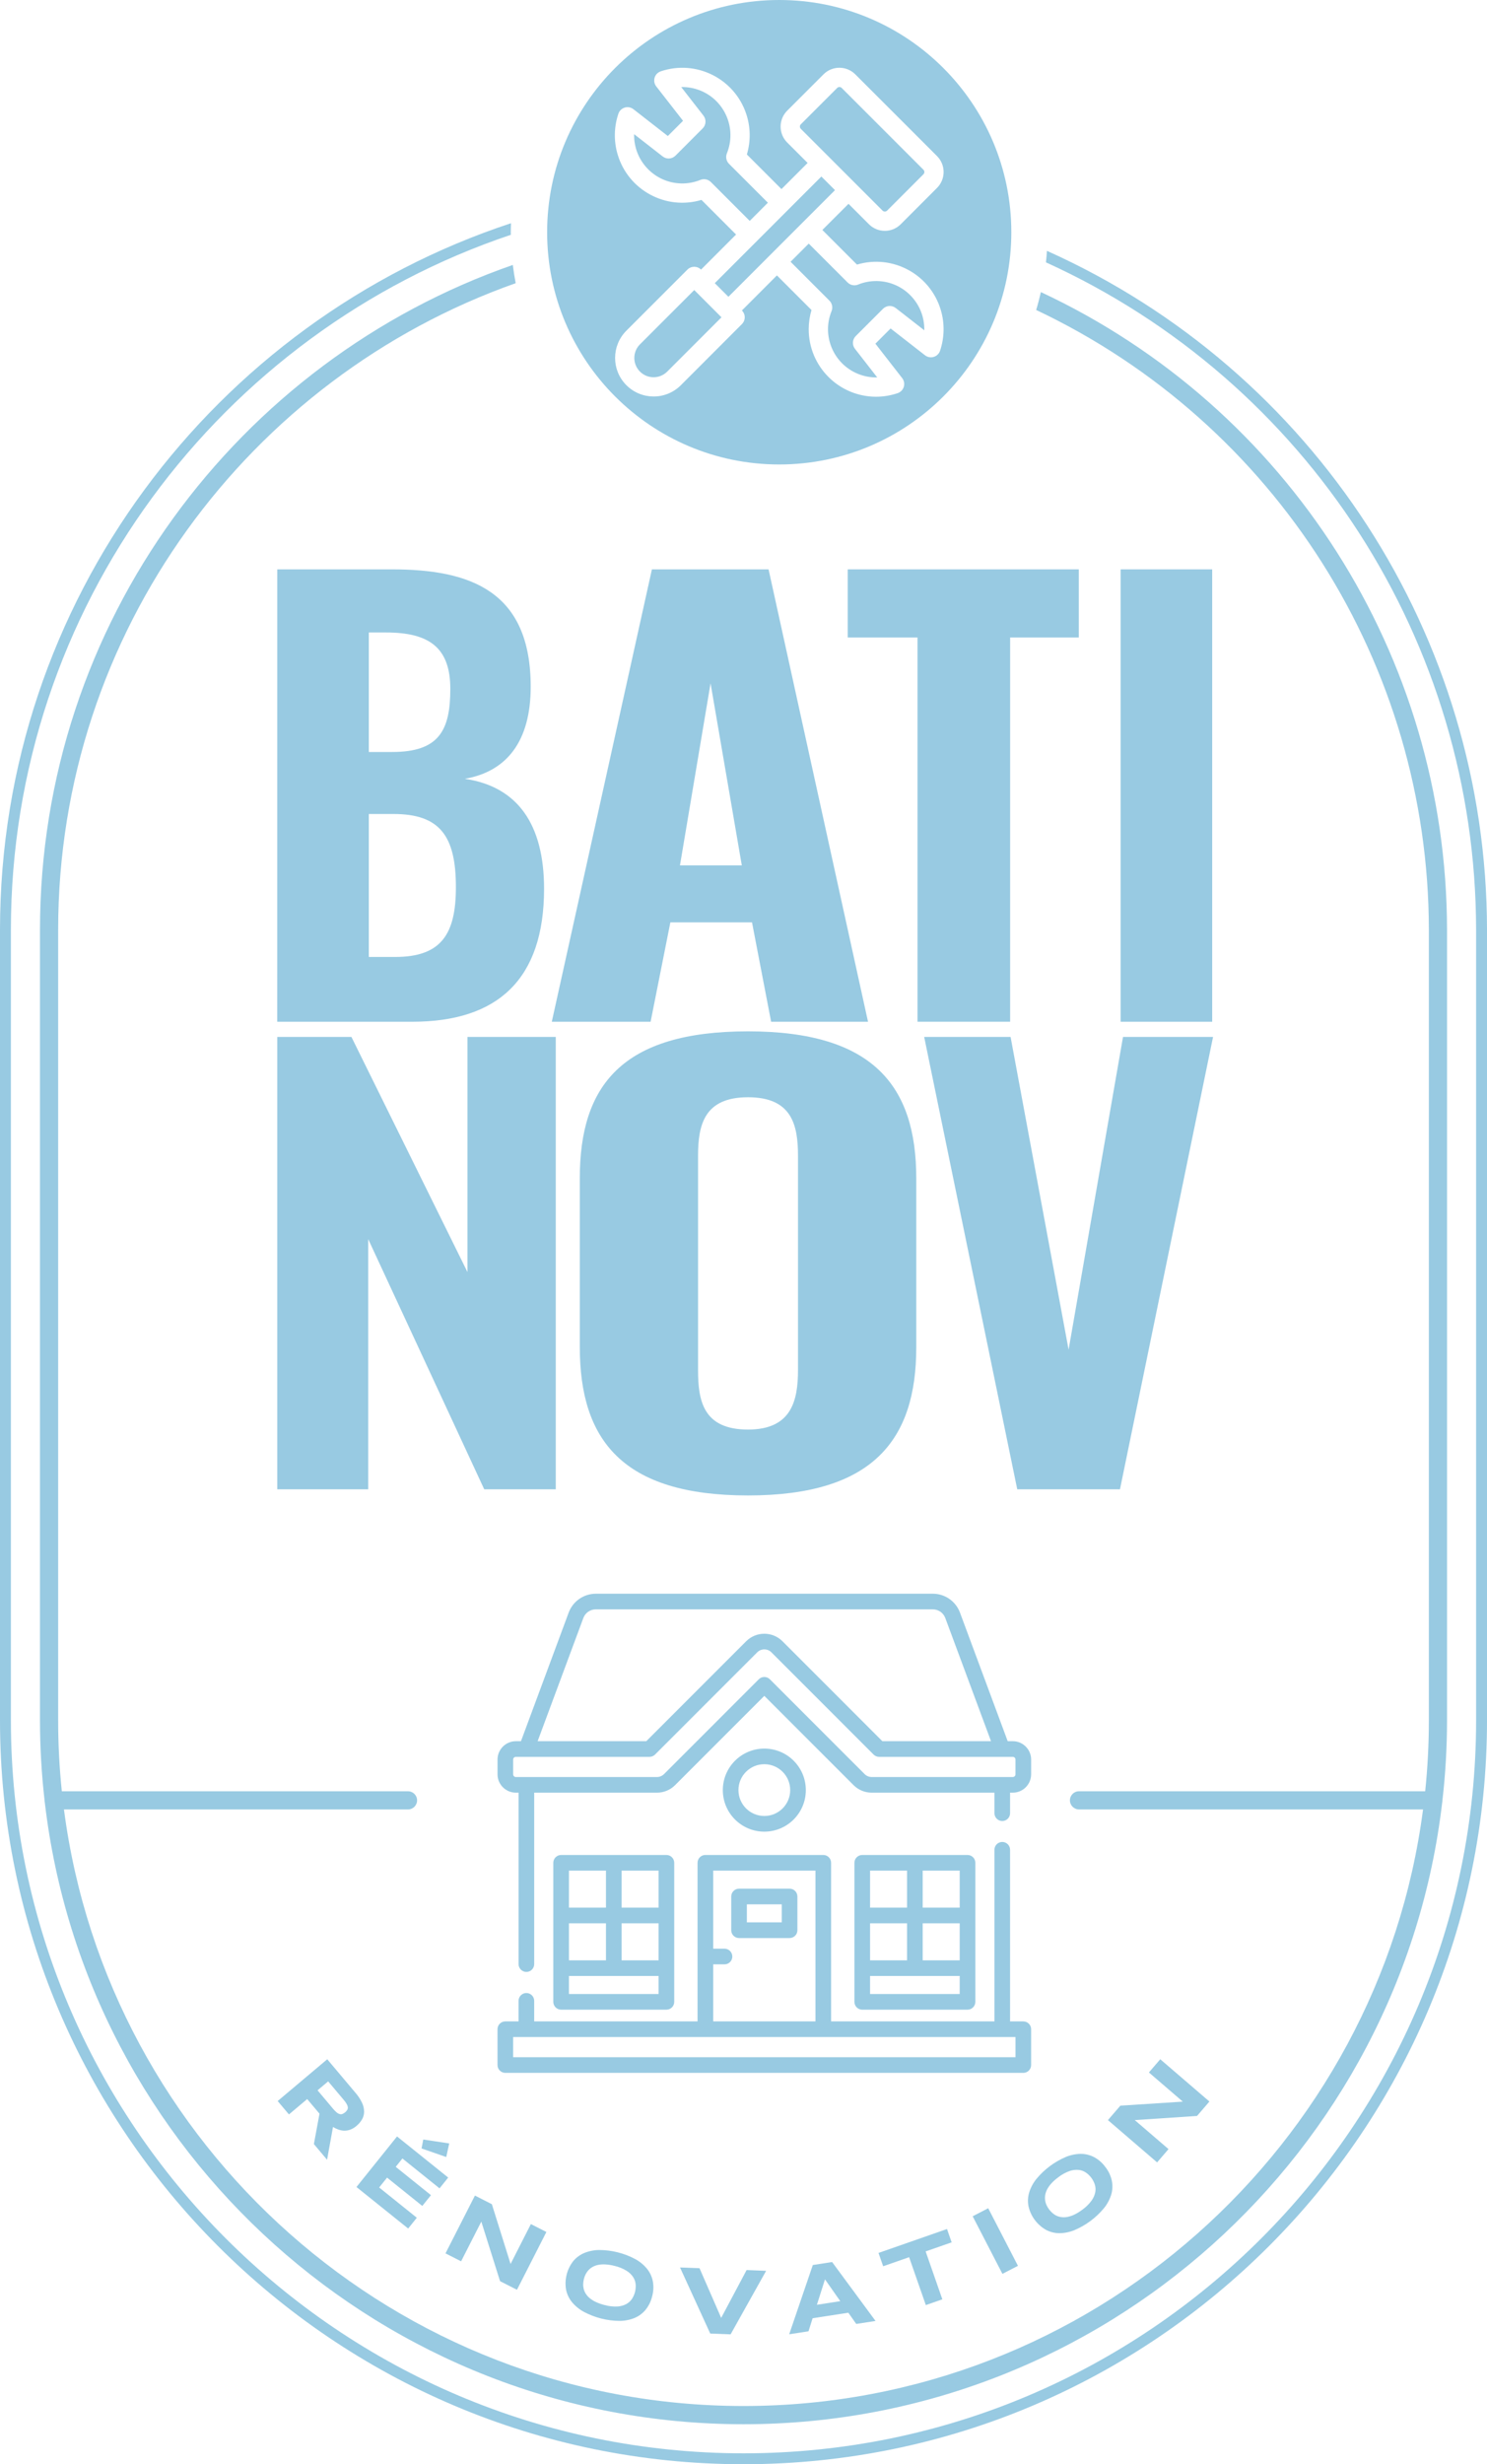 <?xml version="1.0" encoding="utf-8"?>
<!-- Generator: Adobe Illustrator 15.0.0, SVG Export Plug-In . SVG Version: 6.00 Build 0)  -->
<!DOCTYPE svg PUBLIC "-//W3C//DTD SVG 1.1//EN" "http://www.w3.org/Graphics/SVG/1.1/DTD/svg11.dtd">
<svg version="1.1" id="Groupe_90" xmlns="http://www.w3.org/2000/svg" xmlns:xlink="http://www.w3.org/1999/xlink" x="0px" y="0px"
	 width="311.508px" height="515.906px" viewBox="0 0 311.508 515.906" enable-background="new 0 0 311.508 515.906"
	 xml:space="preserve">
<g>
	<g id="Groupe_89">
		<path id="Tracé_69" fill="#98CAE2" d="M60.531,442.671l-2.362-2.801l10.386-8.746l5.92,7.031c0.56,0.639,1.026,1.352,1.385,2.121
			c0.27,0.576,0.412,1.207,0.417,1.846c-0.006,0.559-0.156,1.105-0.435,1.592c-0.306,0.521-0.701,0.984-1.169,1.365
			c-0.384,0.338-0.826,0.604-1.305,0.783c-0.404,0.146-0.833,0.219-1.263,0.211c-0.413-0.014-0.82-0.09-1.208-0.23
			c-0.396-0.143-0.778-0.321-1.139-0.539l-1.24,6.857l-2.762-3.281l1.176-6.363l-2.578-3.061L60.531,442.671z M72.302,442.228
			c0.178-0.141,0.33-0.313,0.446-0.512c0.097-0.172,0.136-0.369,0.112-0.563c-0.036-0.244-0.121-0.479-0.25-0.689
			c-0.184-0.309-0.395-0.6-0.63-0.871l-3.234-3.84l-2.222,1.871l3.233,3.842c0.227,0.277,0.479,0.535,0.751,0.771
			c0.185,0.162,0.401,0.284,0.635,0.359c0.189,0.059,0.391,0.055,0.577-0.014C71.933,442.5,72.13,442.378,72.302,442.228"/>
		<path id="Tracé_70" fill="#98CAE2" d="M74.675,457.869l8.5-10.586l10.716,8.607l-1.813,2.258l-7.778-6.253l-1.4,1.75l7.381,5.931
			l-1.813,2.256l-7.381-5.928l-1.659,2.063l7.889,6.336l-1.813,2.258L74.675,457.869z M93.482,451.593l-5.172-1.801l0.359-1.867
			l5.438,0.82L93.482,451.593z"/>
		<path id="Tracé_71" fill="#98CAE2" d="M104.757,477.583l-3.928-12.469l-4.234,8.311l-3.268-1.664l6.163-12.1l3.549,1.807
			l3.92,12.511l4.252-8.349l3.249,1.654l-6.163,12.1L104.757,477.583z"/>
		<path id="Tracé_72" fill="#98CAE2" d="M136.623,480.734c-0.24,1.037-0.711,2.006-1.379,2.836
			c-0.625,0.754-1.426,1.346-2.331,1.721c-1,0.402-2.068,0.607-3.145,0.607c-2.593-0.023-5.142-0.668-7.434-1.883
			c-0.955-0.512-1.804-1.199-2.5-2.029c-0.624-0.764-1.054-1.662-1.253-2.625c-0.361-2.121,0.188-4.295,1.513-5.988
			c0.633-0.754,1.439-1.342,2.35-1.715c1.007-0.398,2.081-0.604,3.164-0.604c2.593,0.025,5.142,0.67,7.435,1.883
			c0.949,0.51,1.79,1.197,2.479,2.025c0.618,0.76,1.042,1.66,1.234,2.621C136.95,478.632,136.904,479.708,136.623,480.734
			 M133.029,479.828c0.125-0.5,0.171-1.016,0.137-1.529c-0.038-0.543-0.21-1.066-0.5-1.529c-0.36-0.549-0.835-1.014-1.393-1.357
			c-0.784-0.484-1.644-0.832-2.543-1.031c-0.631-0.168-1.278-0.271-1.93-0.309c-0.511-0.031-1.023,0.006-1.525,0.105
			c-0.412,0.086-0.808,0.234-1.173,0.443c-0.32,0.186-0.609,0.418-0.857,0.688c-0.233,0.262-0.429,0.553-0.58,0.863
			c-0.147,0.305-0.263,0.621-0.346,0.947c-0.083,0.332-0.133,0.672-0.149,1.012c-0.017,0.352,0.017,0.701,0.1,1.041
			c0.089,0.357,0.233,0.697,0.428,1.01c0.223,0.354,0.5,0.67,0.823,0.938c0.395,0.324,0.829,0.6,1.292,0.813
			c0.592,0.277,1.21,0.492,1.845,0.646c0.886,0.25,1.808,0.352,2.727,0.301c0.656-0.041,1.295-0.225,1.873-0.537
			c0.475-0.266,0.875-0.646,1.167-1.104c0.274-0.438,0.479-0.912,0.606-1.412"/>
		<path id="Tracé_73" fill="#98CAE2" d="M153.052,488.714l-4.266-0.168l-6.332-13.836l4.088,0.16l4.537,10.398l5.327-10.018
			l4.089,0.162L153.052,488.714z"/>
		<path id="Tracé_74" fill="#98CAE2" d="M177.715,484.185l-7.48,1.156l-0.865,2.734l-4.043,0.623l4.947-14.5l4.043-0.623
			l9.096,12.334l-4.043,0.625L177.715,484.185z M171.129,482.525l4.898-0.76l-3.203-4.563L171.129,482.525z"/>
		<path id="Tracé_75" fill="#98CAE2" d="M193.911,471.351l3.5,10.029l-3.461,1.209l-3.5-10.029l-5.438,1.9l-0.976-2.791
			l14.351-5.008l0.973,2.791L193.911,471.351z"/>
		
			<rect id="Rectangle_1" x="206.427" y="462.381" transform="matrix(-0.888 0.459 -0.459 -0.888 608.789 790.212)" fill="#98CAE2" width="3.665" height="13.578"/>
		<path id="Tracé_76" fill="#98CAE2" d="M231.586,453.716c0.656,0.84,1.111,1.818,1.332,2.859c0.191,0.961,0.146,1.955-0.133,2.895
			c-0.32,1.029-0.833,1.986-1.514,2.822c-1.652,1.998-3.76,3.57-6.146,4.586c-1,0.418-2.068,0.641-3.152,0.658
			c-0.984,0.004-1.955-0.23-2.828-0.686c-1.873-1.055-3.215-2.854-3.691-4.947c-0.188-0.969-0.135-1.967,0.148-2.906
			c0.324-1.033,0.844-1.996,1.527-2.836c1.653-1.996,3.764-3.568,6.146-4.586c0.996-0.414,2.062-0.633,3.138-0.646
			c0.979,0,1.946,0.24,2.813,0.699c0.936,0.51,1.74,1.225,2.359,2.092 M228.62,455.938c-0.31-0.411-0.681-0.772-1.101-1.069
			c-0.444-0.314-0.961-0.512-1.5-0.576c-0.653-0.068-1.314,0.008-1.938,0.223c-0.867,0.309-1.681,0.754-2.397,1.324
			c-0.529,0.383-1.019,0.818-1.457,1.301c-0.347,0.379-0.642,0.801-0.879,1.252c-0.193,0.373-0.326,0.775-0.396,1.189
			c-0.06,0.365-0.062,0.736-0.004,1.1c0.051,0.348,0.151,0.682,0.299,0.996c0.144,0.307,0.315,0.598,0.519,0.867
			c0.205,0.273,0.437,0.525,0.69,0.754c0.26,0.232,0.553,0.428,0.869,0.578c0.332,0.154,0.688,0.256,1.053,0.299
			c0.416,0.051,0.836,0.035,1.246-0.047c0.502-0.102,0.987-0.266,1.449-0.488c0.587-0.283,1.145-0.629,1.661-1.023
			c0.756-0.529,1.414-1.184,1.955-1.929c0.381-0.532,0.644-1.146,0.767-1.79c0.091-0.535,0.049-1.085-0.123-1.602
			c-0.166-0.486-0.406-0.947-0.713-1.361"/>
		<path id="Tracé_77" fill="#98CAE2" d="M250.764,442.99l-13.047,0.865l7.072,6.078l-2.391,2.781l-10.299-8.852l2.6-3.021
			l13.084-0.848l-7.102-6.107l2.377-2.764l10.301,8.85L250.764,442.99z"/>
		<path id="Tracé_78" fill="#98CAE2" d="M212.167,364.533H211.1l-10.004-26.936c-0.888-2.365-3.146-3.936-5.671-3.941h-70.618
			c-2.526,0.008-4.784,1.576-5.671,3.941l-10,26.936h-1.071c-2.121,0.002-3.839,1.721-3.842,3.842v3.09
			c0.002,2.121,1.721,3.84,3.842,3.844h0.569V411.2c0,0.903,0.733,1.637,1.637,1.637s1.637-0.73,1.637-1.637v-35.892h25.711
			c1.429,0.004,2.801-0.564,3.809-1.578l18.688-18.688l18.688,18.688c1.008,1.013,2.379,1.58,3.809,1.576h25.711v4.342
			c0.021,0.902,0.773,1.619,1.678,1.597c0.873-0.021,1.576-0.724,1.598-1.597v-4.342h0.568c2.121-0.002,3.84-1.723,3.842-3.845
			v-3.088C216.008,366.254,214.288,364.535,212.167,364.533L212.167,364.533L212.167,364.533z M122.205,338.738
			c0.407-1.084,1.442-1.805,2.6-1.809h70.619c1.158,0.004,2.193,0.725,2.6,1.809l9.582,25.795h-22.764l-20.918-20.918
			c-2.104-2.104-5.512-2.104-7.615-0.002c-0.002,0-0.002,0.002-0.002,0.002l-20.918,20.918h-22.762L122.205,338.738z
			 M212.732,371.464c0,0.313-0.254,0.565-0.565,0.565h-29.556c-0.562,0.003-1.098-0.221-1.491-0.616l-19.847-19.847
			c-0.641-0.64-1.676-0.64-2.315,0l-19.845,19.847c-0.396,0.397-0.933,0.62-1.494,0.618h-29.555c-0.313,0-0.567-0.254-0.568-0.567
			v-3.088c0-0.313,0.254-0.567,0.568-0.567h28c0.435,0,0.851-0.173,1.158-0.479l21.399-21.397c0.824-0.826,2.16-0.826,2.984-0.005
			c0,0.001,0.002,0.002,0.002,0.005l21.398,21.397c0.309,0.308,0.725,0.479,1.158,0.479h28c0.313,0,0.564,0.254,0.566,0.567v3.088
			H212.732z"/>
		<path id="Tracé_79" fill="#98CAE2" d="M202.684,420.742c0.903,0,1.637-0.732,1.64-1.637c0-0.004,0-0.004,0-0.004V389.99
			c-0.003-0.903-0.735-1.635-1.64-1.635h-22.057c-0.904,0.002-1.637,0.732-1.637,1.639v29.113c0,0.902,0.732,1.637,1.637,1.637
			L202.684,420.742z M201.045,410.408h-7.752v-7.752h7.752V410.408z M190.018,410.408h-7.752v-7.752h7.752V410.408z
			 M201.045,417.464h-18.779v-3.783h18.779V417.464L201.045,417.464z M201.045,399.378h-7.752v-7.752h7.752V399.378z
			 M190.018,399.378h-7.752v-7.752h7.752V399.378z"/>
		<path id="Tracé_80" fill="#98CAE2" d="M139.605,420.742c0.904,0,1.638-0.734,1.638-1.641V389.99
			c-0.002-0.902-0.735-1.635-1.638-1.635h-22.056c-0.904,0-1.637,0.732-1.637,1.639v29.113c0,0.902,0.733,1.637,1.637,1.637l0,0
			L139.605,420.742z M137.968,410.408h-7.753v-7.752h7.753V410.408z M126.94,410.408h-7.753v-7.752h7.753V410.408z M137.968,417.464
			h-18.782v-3.783h18.781L137.968,417.464z M137.968,399.378h-7.753v-7.752h7.753V399.378z M126.94,399.378h-7.753v-7.752h7.753
			V399.378z"/>
		<path id="Tracé_81" fill="#98CAE2" d="M165.409,395.41h-10.587c-0.904,0-1.637,0.73-1.637,1.637v0.002v7.059
			c0,0.902,0.732,1.637,1.636,1.639h0.001h10.587c0.903-0.002,1.637-0.734,1.637-1.639v-7.063c0-0.904-0.731-1.637-1.637-1.637
			 M163.771,402.464h-7.313v-3.779h7.313V402.464z"/>
		<path id="Tracé_82" fill="#98CAE2" d="M168.811,374.771c-0.002-4.805-3.896-8.693-8.699-8.689
			c-4.801,0.002-8.691,3.896-8.689,8.699c0.003,4.801,3.895,8.689,8.695,8.689C164.918,383.468,168.811,379.574,168.811,374.771
			 M154.696,374.771c0-2.994,2.427-5.42,5.42-5.42s5.42,2.426,5.42,5.42s-2.427,5.42-5.42,5.42
			C157.124,380.188,154.699,377.764,154.696,374.771"/>
		<path id="Tracé_83" fill="#98CAE2" d="M214.372,423.197H211.6v-35.889c0.021-0.904-0.692-1.656-1.599-1.68
			c-0.903-0.021-1.655,0.689-1.678,1.598c0,0.025,0,0.055,0,0.082v35.889h-34.218V389.99c-0.002-0.904-0.733-1.637-1.64-1.637
			h-24.699c-0.904,0-1.638,0.73-1.638,1.637v33.207h-34.222v-4.346c-0.022-0.902-0.774-1.617-1.678-1.596
			c-0.873,0.021-1.575,0.727-1.597,1.596v4.346h-2.774c-0.904,0-1.637,0.73-1.637,1.637l0,0v7.5c0,0.904,0.733,1.637,1.637,1.637
			h108.513c0.902,0,1.637-0.73,1.637-1.637v-7.5C216.008,423.929,215.275,423.197,214.372,423.197L214.372,423.197 M149.402,411.251
			h2.332c0.904,0.023,1.656-0.693,1.678-1.598c0.022-0.905-0.693-1.654-1.598-1.68c-0.027,0-0.053,0-0.08,0h-2.332v-16.348h21.427
			v31.568h-21.427V411.251L149.402,411.251z M212.734,430.697H107.496v-4.227h105.238V430.697L212.734,430.697z"/>
		<path id="Tracé_84" fill="#98CAE2" d="M58.089,119.202h24.086c16.37,0,29,4.56,29,24.554c0,11.459-5.028,17.772-13.8,19.293
			c11.108,1.636,16.6,9.588,16.6,23.034c0,18.942-9.705,27.828-27.595,27.828h-28.3L58.089,119.202z M82.175,157.436
			c9.822,0,12.161-4.56,12.161-13.212c0-8.652-4.443-11.809-13.447-11.809h-3.625v25.021H82.175L82.175,157.436z M82.76,200.348
			c9.705,0,12.745-4.794,12.745-14.616c0-10.757-3.391-15.317-13.1-15.317h-5.141v29.933H82.76z"/>
		<path id="Tracé_85" fill="#98CAE2" d="M136.567,119.202h24.439l20.834,94.709h-20.299l-4.006-20.813h-17.101l-4.14,20.813h-20.7
			L136.567,119.202z M155.398,181.172l-6.544-38.117l-6.41,38.117H155.398z"/>
		<path id="Tracé_86" fill="#98CAE2" d="M192.204,133.462h-14.615v-14.261h48.406v14.261h-14.382v80.444h-19.409V133.462z"/>
		<rect id="Rectangle_2" x="234.762" y="119.201" fill="#98CAE2" width="19.176" height="94.709"/>
		<path id="Tracé_87" fill="#98CAE2" d="M58.089,217.092H73.62l24.309,49.227v-49.227h18.5V311.8h-14.988l-24.31-52.383V311.8
			H58.089V217.092z"/>
		<path id="Tracé_88" fill="#98CAE2" d="M121.46,281.984v-35.312c0-19.41,8.847-30.752,35.242-30.752
			c26.248,0,35.243,11.459,35.243,30.752v35.429c0,19.293-9,30.984-35.243,30.984C130.303,313.086,121.46,301.395,121.46,281.984
			 M167.172,286.781v-44.785c0-6.547-1.326-12.277-10.471-12.277c-9.143,0-10.47,5.729-10.47,12.277v44.783
			c0,6.432,1.032,12.512,10.47,12.512c9.143,0,10.471-6.08,10.471-12.512"/>
		<path id="Tracé_89" fill="#98CAE2" d="M193.604,217.092h18.102l12.152,65.477l11.398-65.477h18.863l-19.5,94.708H213.1
			L193.604,217.092z"/>
		<path id="Tracé_90" fill="#98CAE2" d="M134.019,72.138c-1.55,1.602-1.508,4.157,0.093,5.707c1.565,1.514,4.049,1.514,5.614,0
			l11.415-11.414l-5.707-5.708L134.019,72.138z"/>
		<path id="Tracé_91" fill="#98CAE2" d="M160.861,42.439l-8.145-8.146c-0.573-0.573-0.748-1.434-0.443-2.185
			c2.099-5.161-0.384-11.046-5.545-13.145c-1.277-0.519-2.646-0.771-4.024-0.74l4.666,5.989c0.625,0.804,0.555,1.947-0.165,2.667
			l-5.707,5.714c-0.72,0.72-1.864,0.791-2.667,0.165l-5.989-4.666c-0.125,5.57,4.289,10.186,9.859,10.311
			c1.378,0.031,2.748-0.221,4.025-0.74c0.751-0.305,1.612-0.13,2.186,0.443l8.144,8.143L160.861,42.439z"/>
		<path id="Tracé_92" fill="#98CAE2" d="M185.361,44.294c0.181,0,0.352-0.073,0.478-0.2l7.608-7.609
			c0.263-0.262,0.263-0.688,0.001-0.95c0,0,0,0-0.001,0l-17.12-17.121c-0.263-0.263-0.688-0.263-0.951-0.001c0,0,0,0,0,0.001
			l-7.61,7.61c-0.263,0.262-0.263,0.688,0,0.95c0,0,0,0,0,0.001l17.121,17.12C185.012,44.221,185.184,44.293,185.361,44.294"/>
		
			<rect id="Rectangle_3" x="146.517" y="47.543" transform="matrix(-0.707 0.707 -0.707 -0.707 312.119 -30.166)" fill="#98CAE2" width="31.58" height="4.037"/>
		<path id="Tracé_93" fill="#98CAE2" d="M179.752,59.585c-0.752,0.305-1.611,0.13-2.186-0.443l-8.146-8.143l-3.805,3.805
			l8.143,8.143c0.574,0.574,0.748,1.435,0.443,2.186c-2.1,5.162,0.385,11.046,5.547,13.144c1.273,0.519,2.646,0.771,4.021,0.74
			l-4.666-5.992c-0.627-0.803-0.556-1.947,0.164-2.667l5.707-5.707c0.721-0.719,1.863-0.79,2.668-0.165l5.986,4.666
			c0.126-5.569-4.287-10.185-9.855-10.311c-1.379-0.031-2.75,0.221-4.025,0.741"/>
		<path id="Tracé_94" fill="#98CAE2" d="M163.238,0c-26.852,0-48.62,21.769-48.62,48.621s21.768,48.621,48.62,48.621
			c26.854,0,48.621-21.769,48.621-48.621S190.092,0,163.238,0L163.238,0 M196.932,73.432c-0.354,1.056-1.498,1.625-2.555,1.272
			c-0.217-0.073-0.419-0.182-0.6-0.322l-7.207-5.614l-3.184,3.186l5.609,7.206c0.686,0.88,0.525,2.148-0.354,2.833
			c-0.181,0.14-0.381,0.249-0.599,0.321c-1.463,0.493-2.998,0.745-4.543,0.746c-7.803-0.025-14.108-6.371-14.084-14.175
			c0.004-1.348,0.201-2.688,0.584-3.979l-7.246-7.247L155.42,65l0,0c0.788,0.788,0.788,2.066,0,2.854l0,0L142.58,80.7
			c-3.183,3.122-8.293,3.072-11.415-0.111c-3.079-3.139-3.079-8.165,0-11.304l12.842-12.842c0.788-0.787,2.063-0.787,2.851,0
			l7.34-7.343l-7.248-7.248c-7.473,2.225-15.335-2.029-17.56-9.502c-0.832-2.793-0.779-5.775,0.152-8.537
			c0.354-1.057,1.499-1.625,2.555-1.271c0.216,0.073,0.418,0.181,0.598,0.321l7.206,5.614l3.186-3.186l-5.614-7.206
			c-0.685-0.879-0.527-2.147,0.352-2.832c0.18-0.14,0.382-0.249,0.598-0.321c7.389-2.49,15.397,1.481,17.888,8.871
			c0.932,2.762,0.982,5.744,0.15,8.537l7.248,7.248l5.477-5.476l-4.281-4.28c-1.836-1.84-1.836-4.818,0-6.658l7.609-7.61
			c1.84-1.836,4.818-1.836,6.658,0l17.125,17.118c1.836,1.839,1.836,4.818,0,6.658l-7.607,7.61c-1.84,1.838-4.818,1.838-6.657,0
			l-4.28-4.28l-5.479,5.475l7.248,7.248c7.475-2.225,15.334,2.03,17.561,9.503C197.914,67.689,197.859,70.67,196.932,73.432"/>
		<path id="Tracé_95" fill="#98CAE2" d="M9.385,377.348c8.545,73.19,70.921,130.183,146.369,130.183
			c75.448,0,137.836-57,146.372-130.201c0.028-0.125,0.043-0.253,0.043-0.384c0.642-5.575,0.963-11.187,0.965-16.799V194.687
			c-0.053-57.249-33.217-109.3-85.082-133.539c-0.288,1.265-0.612,2.517-0.987,3.748c50.188,23.745,82.211,74.271,82.265,129.791
			V360.15c-0.001,4.965-0.259,9.926-0.769,14.863H226.04c-1.052,0-1.904,0.854-1.904,1.902s0.853,1.902,1.904,1.902h72.071
			c-9.18,70.377-69.52,124.898-142.357,124.898S22.576,449.198,13.397,378.82H85.47c1.051,0,1.903-0.853,1.903-1.902
			s-0.852-1.902-1.903-1.902H12.95c-0.511-4.938-0.767-9.898-0.767-14.865V194.686c0-62.441,40.071-115.689,95.846-135.4
			c-0.242-1.259-0.442-2.532-0.6-3.82C49.832,75.509,8.376,130.34,8.376,194.686V360.15c0.002,5.598,0.322,11.189,0.958,16.752
			v0.018c0.001,0.145,0.019,0.287,0.053,0.428"/>
		<path id="Tracé_96" fill="#98CAE2" d="M219.327,52.52c-0.058,0.808-0.123,1.611-0.214,2.409
			c54.828,24.904,90.056,79.538,90.112,139.756V360.15c0,84.625-68.848,153.471-153.47,153.471
			c-84.623,0-153.472-68.846-153.472-153.471V194.686c0-67.594,43.928-125.114,104.732-145.529c0-0.18-0.014-0.356-0.014-0.535
			c0-0.634,0.027-1.263,0.048-1.892C44.947,67.224,0,125.804,0,194.686V360.15c0,85.885,69.87,155.756,155.755,155.756
			c85.886,0,155.755-69.871,155.755-155.756V194.686C311.45,133.282,275.361,77.629,219.327,52.52"/>
	</g>
</g>
</svg>
